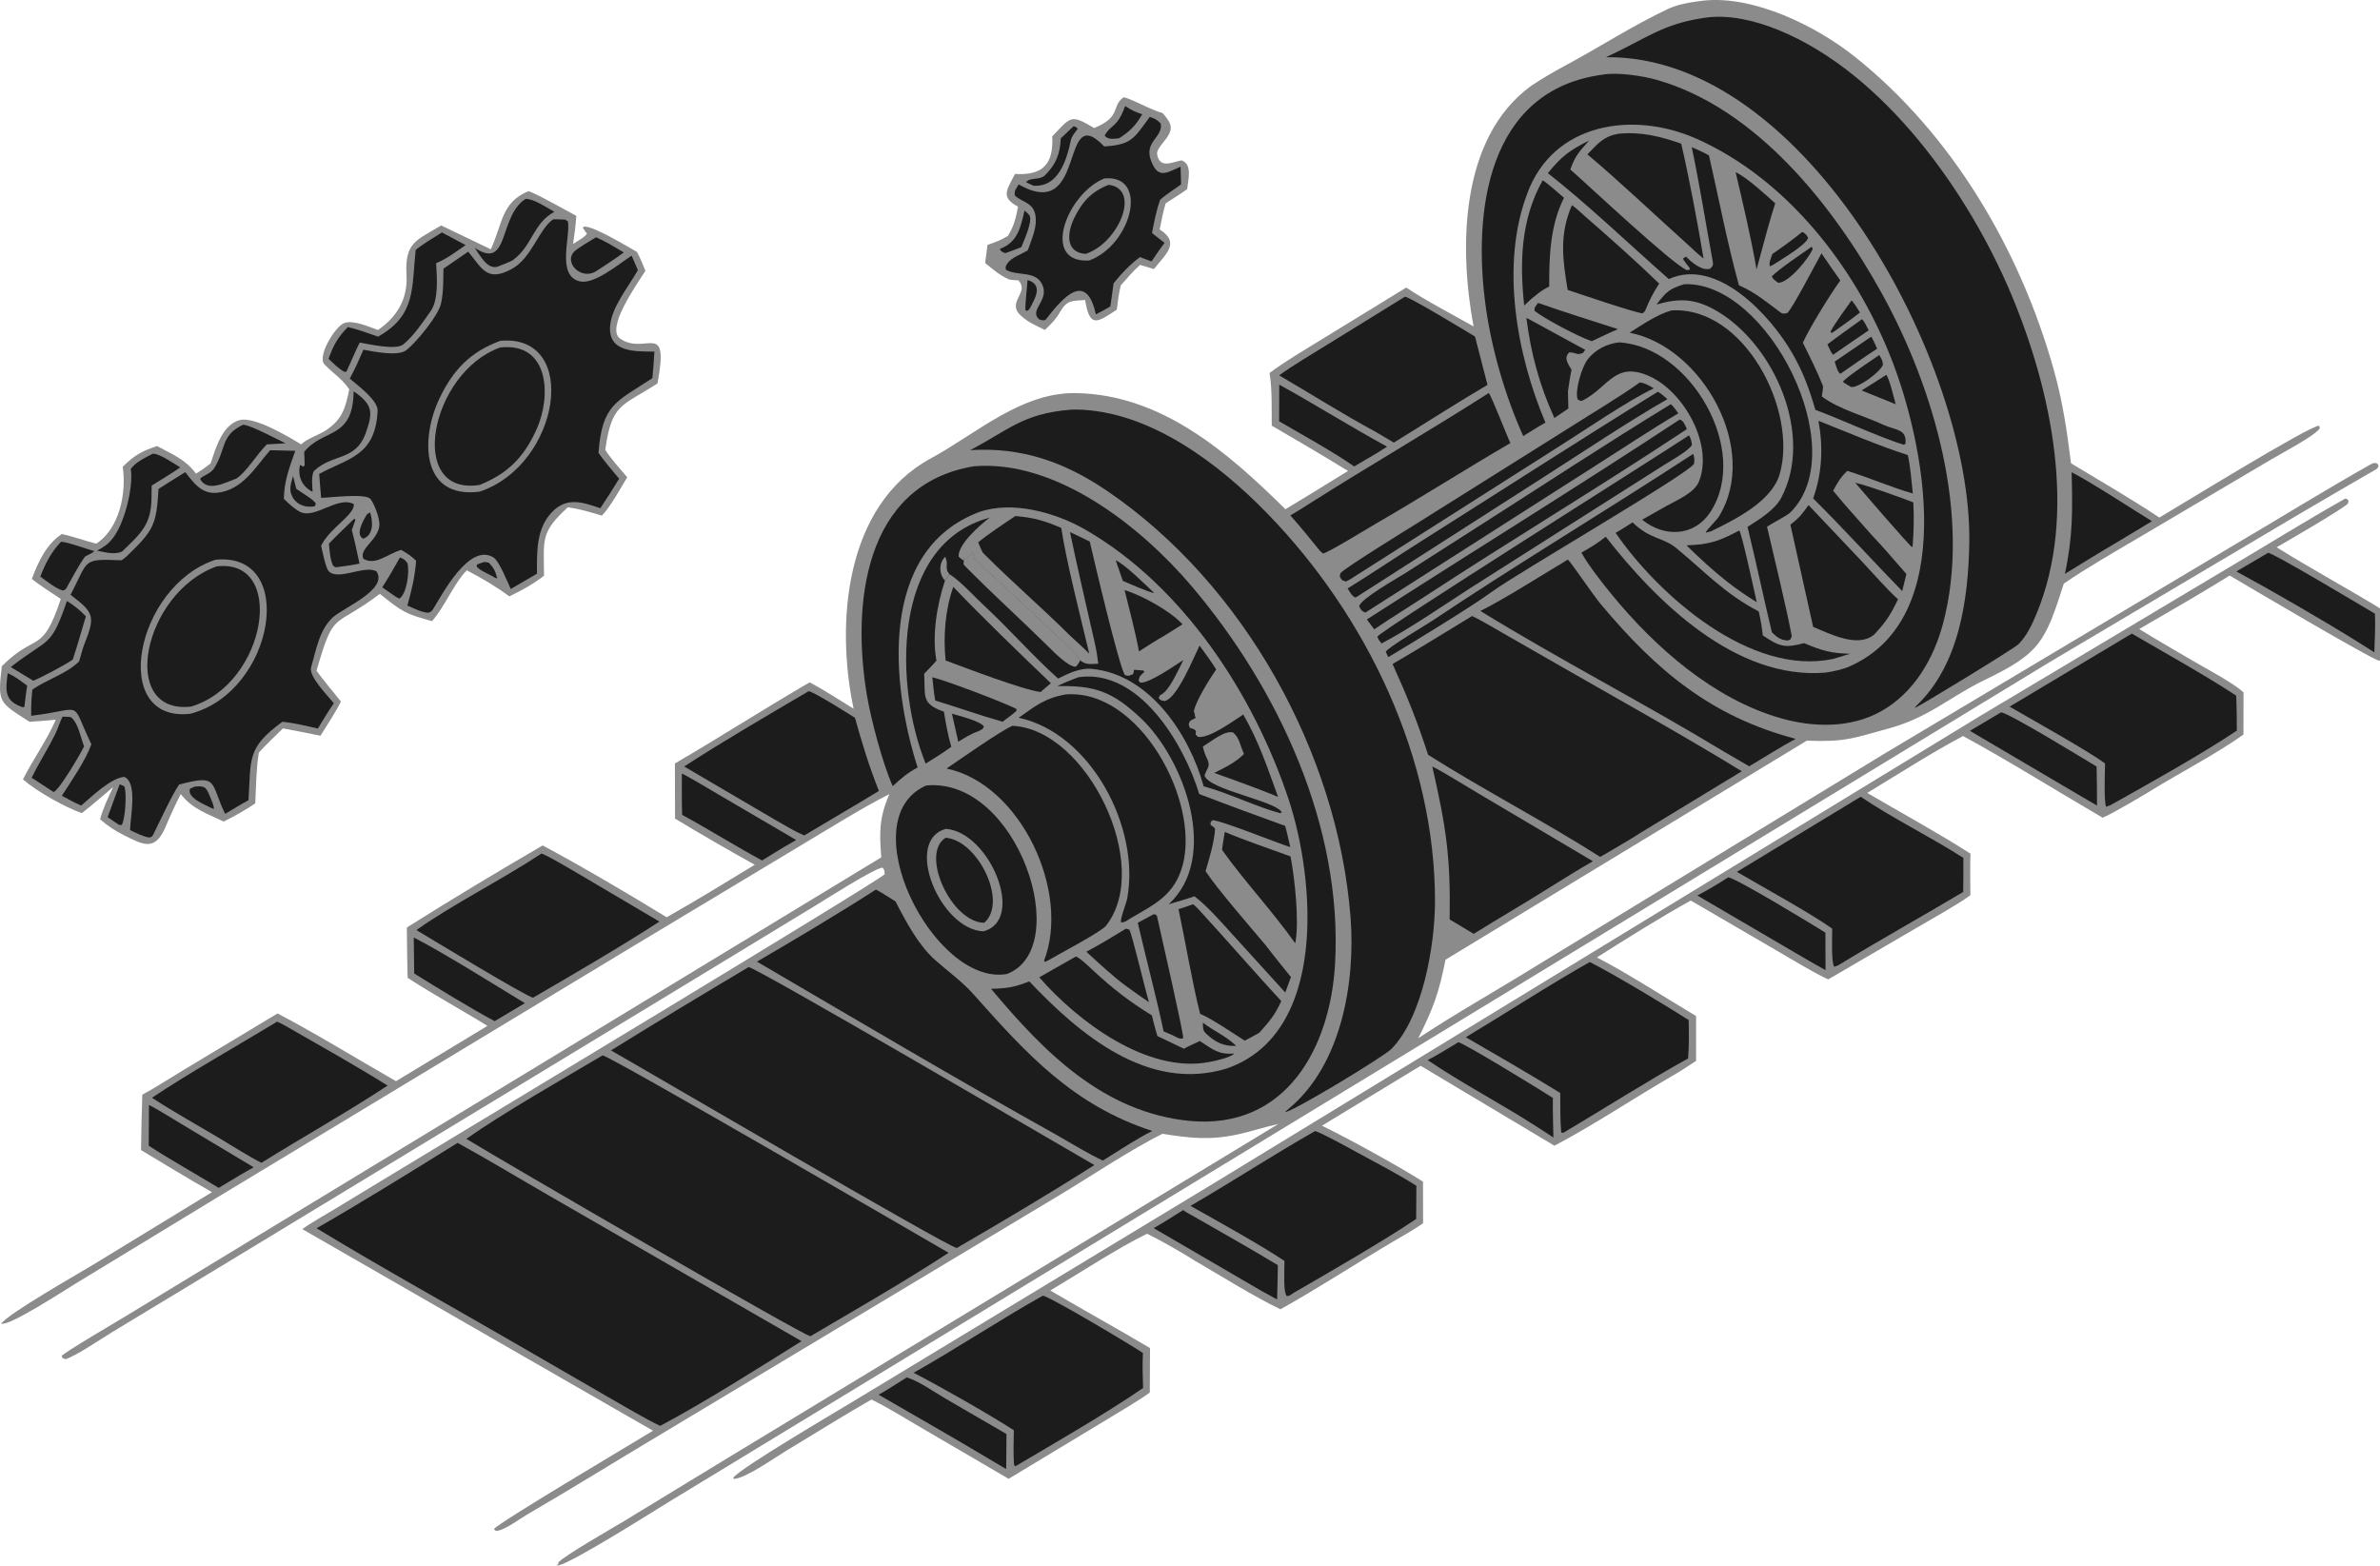 <svg width="301" height="198" viewBox="0 0 301 198" fill="none" xmlns="http://www.w3.org/2000/svg">
<path d="M215.434 0.078C221.804 -0.602 229.681 3.274 234.574 7.17C246.935 17.011 255.49 31.633 259.736 46.741C260.873 50.781 261.411 54.495 261.921 58.591C265.54 60.774 269.597 63.132 273.096 65.457C275.373 64.126 292.263 53.714 293.304 53.844L293.391 54.155C292.852 55.085 288.528 57.337 287.332 58.055L270.431 68.034C267.473 69.788 263.769 71.896 261.013 73.816C258.622 81.29 257.979 82.63 250.952 86.019C246.673 88.084 243.957 90.746 238.905 92.118C234.336 93.359 233.453 93.868 228.509 93.674L182.814 121.377C181.976 125.608 181.279 127.48 179.371 131.307C183.932 128.279 189.413 125.185 194.116 122.268L238.483 95.222L282.087 69.202C287.968 65.755 293.807 62.114 299.752 58.766C300.188 58.52 300.28 58.505 300.662 58.623L300.831 58.947C300.756 59.063 300.682 59.18 300.609 59.296C297.524 61.061 293.282 63.554 290.314 65.295L259.227 83.737L110.142 174.413L84.817 189.813C82.4 191.282 72.628 197.497 70.61 198L70.443 197.83L70.397 197.958L70.576 197.986L70.625 197.596C71.431 196.716 77.38 193.31 78.894 192.399L91.775 184.551L161.661 142.16C159.997 142.517 158.236 143.103 156.536 143.473C152.984 144.244 150.501 143.94 147.022 143.398C143.089 145.328 137.639 148.975 133.78 151.285L83.406 181.506C77.795 184.857 72.242 188.306 66.59 191.595C65.679 192.125 63.98 193.423 62.926 193.599C62.667 193.642 62.64 193.556 62.477 193.384C62.843 192.692 80.301 182.353 82.589 180.946L78.951 178.864L38.239 155.455C39.031 154.826 41.52 153.409 42.494 152.819L51.33 147.463C57.173 143.92 111.468 111.23 111.888 110.564C111.858 110.165 111.887 110.04 111.622 109.742C110.755 109.696 104.339 113.798 103.152 114.516L85.182 125.44L27.946 160.154L14.262 168.434C12.738 169.353 9.776 171.394 8.3 171.9C7.839 171.719 7.979 171.873 7.799 171.493C8.313 170.925 14.628 167.229 15.799 166.521L32.334 156.465L111.455 108.432C111.203 105.194 111.185 103.494 112.469 100.441C109.134 102.102 104.322 105.119 101.049 107.063L79.915 119.767L27.354 151.519L9.614 162.306C8.119 163.215 1.089 167.809 0.154 167.402C1.07 166.118 9.66 161.231 11.685 160.011L26.813 150.776C23.837 149.097 20.777 147.215 17.837 145.46C17.863 143.102 17.92 140.807 17.999 138.452C19.621 137.581 21.705 136.225 23.332 135.251L35.104 128.174C39.868 130.663 45.323 134.026 50.081 136.741L61.642 129.748C58.297 127.666 54.864 125.83 51.561 123.676C51.487 121.597 51.488 119.395 51.454 117.305C56.975 113.821 62.993 110.208 68.627 106.926C73.452 109.491 79.622 113.137 84.313 116.007C88.052 113.905 91.784 111.599 95.456 109.37C92.135 107.522 88.613 105.493 85.373 103.533L85.355 96.557C91.058 93.235 96.665 89.627 102.399 86.297C104.153 87.223 106.236 88.579 107.955 89.636C105.677 78.822 106.827 63.891 117.711 57.979C123.582 54.79 129.164 49.579 136.139 49.717C146.959 49.931 155.32 57.246 162.566 64.402C165.211 62.827 167.859 61.175 170.487 59.565C167.326 57.605 164.05 55.717 160.839 53.831C160.822 51.791 160.895 49.127 160.561 47.171C162.376 45.794 165.271 44.085 167.263 42.858L177.847 36.369C180.089 37.888 183.894 39.896 186.363 41.283C184.51 31.37 184.606 17.424 193.65 10.854C195.051 9.912 196.542 9.052 198.034 8.251C202.369 5.924 206.556 3.191 211.005 1.105C212.271 0.512 214.05 0.239 215.434 0.078Z" fill="#8B8B8B"/>
<path d="M215.629 2.245C218.681 1.789 222.104 2.644 224.927 3.798C238.347 9.281 249.021 24.425 254.435 37.393C259.458 49.423 262.761 65.058 257.581 77.574C257.02 78.931 256.328 80.435 255.274 81.479C254.736 82.012 243.022 89.181 242.177 89.531L242.277 89.344C247.796 84.179 248.944 75.769 249.057 68.563C249.415 46.243 228.537 6.933 203.1 7.234C207.953 5.027 210.2 3.003 215.629 2.245Z" fill="#1C1C1C"/>
<path d="M135.387 51.815C135.618 51.802 135.867 51.793 136.099 51.797C145.386 51.93 154.156 58.631 160.358 65.023C172.852 77.903 181.528 95.923 181.485 114.072C181.472 119.493 179.94 128.629 175.971 132.664C175.01 133.64 163.393 140.684 162.507 140.656L162.971 140.238C169.655 134.717 171.443 124.244 170.803 115.995C169.196 95.271 157.324 73.879 140.067 62.119C134.666 58.438 129.224 56.516 122.695 56.933C127.599 54.368 129.337 52.316 135.387 51.815Z" fill="#1C1C1C"/>
<path d="M57.874 144.542C61.657 146.618 65.532 148.965 69.285 151.127L101.373 169.623C95.892 173.042 89.167 177.32 83.494 180.337C81.568 179.422 78.889 177.823 77.004 176.745L65.619 170.16C57.257 165.31 48.26 160.336 40.035 155.345C45.808 152.034 52.211 148.061 57.874 144.542Z" fill="#1C1C1C"/>
<path d="M76.209 133.479C77.252 133.603 115.888 156.081 119.972 158.445C114.449 162.056 108.211 165.63 102.494 168.997C101.623 168.948 63.014 146.529 58.98 144.033C63.593 140.785 71.196 136.447 76.209 133.479Z" fill="#1C1C1C"/>
<path d="M94.676 122.311C95.607 122.337 133.714 144.643 138.407 147.349C132.915 150.843 126.611 154.591 121.005 157.838C119.83 157.702 81.82 135.427 77.272 132.85C83.049 129.267 88.835 125.788 94.676 122.311Z" fill="#1C1C1C"/>
<path d="M202.816 9.424C204.626 9.132 207.711 9.587 209.498 10.092C222.13 13.666 231.883 26.056 237.983 37.083C244.593 49.032 249.338 65.319 245.732 78.873C244.538 83.357 242.033 87.637 237.925 89.945C234.045 92.123 229.343 92.021 225.166 90.823C216.729 88.403 209.342 81.9 203.879 75.241C202.653 73.749 200.937 71.563 199.998 69.899C201.141 69.244 202.05 68.715 203.076 67.88C209.495 76.105 219.514 86.015 230.869 85.068C231.814 84.934 233.056 84.665 233.912 84.286C247.832 78.133 243.401 55.967 239.124 45.177C234.533 33.599 225.915 22.604 214.567 17.552C206.541 13.98 196.394 15.513 193.132 24.532C189.744 33.528 191.823 44.88 195.453 53.45C194.55 53.94 193.532 54.603 192.646 55.151C190.391 50.157 188.654 44.214 187.903 38.786C186.252 26.863 188.026 11.308 202.816 9.424Z" fill="#1C1C1C"/>
<path d="M123.178 58.97C133.616 58.105 144.36 66.654 150.719 74.151C161.71 87.109 169.82 104.579 168.847 121.881C168.253 132.439 162.703 142.886 150.481 141.77C139.521 140.691 132.03 133.052 125.338 125.058C127.47 124.994 128.17 124.88 130.174 124.122C136.517 130.802 145.166 138.168 155.128 135.145C167.967 130.721 166.342 111.206 162.944 101.014C158.533 87.782 149.591 74.065 137.223 66.962C133.477 64.811 128.009 63.296 123.841 64.755C110.93 69.617 112.756 86.823 116.056 97.068C114.737 97.758 113.973 98.445 112.902 99.424C111.617 96.536 110.156 91.007 109.636 87.913C107.735 76.582 109.16 61.294 123.178 58.97Z" fill="#1C1C1C"/>
<path d="M186.171 77.914C187.053 78.295 189.182 79.562 190.1 80.087L197.529 84.343C205.101 88.682 212.857 92.997 220.287 97.544L207.586 105.263C206.029 106.28 204.009 107.409 202.382 108.379C195.427 103.947 187.665 99.92 180.615 95.466C179.216 91.152 177.971 88.072 176.119 83.978C179.455 82.051 182.866 79.917 186.171 77.914Z" fill="#1C1C1C"/>
<path d="M110.776 112.505C111.385 112.807 112.626 113.62 113.255 114.005C114.543 116.507 116.125 119.506 118.246 121.398C119.862 122.839 121.681 124.135 123.128 125.761C129.893 133.364 135.71 139.767 145.726 143.04C143.901 143.933 141.247 145.68 139.474 146.783C137.681 145.947 135.495 144.613 133.743 143.606C121.102 136.565 108.237 128.927 95.731 121.623C100.167 119.046 106.542 115.247 110.776 112.505Z" fill="#1C1C1C"/>
<path d="M117.127 99.346C128.689 98.227 135.918 119.939 127.335 123.188C118.096 124.778 107.462 103.625 117.127 99.346Z" fill="#1C1C1C"/>
<path d="M119.624 104.828C125.182 105.241 129.783 116.394 124.363 117.79C118.879 117.555 114.23 106.306 119.624 104.828Z" fill="#8B8B8B"/>
<path d="M119.592 105.957C123.622 106.229 127.522 114.05 124.479 116.709C120.304 116.653 116.333 107.987 119.592 105.957Z" fill="#1C1C1C"/>
<path d="M117.069 96.577C113.177 87.008 112.579 68.846 125.159 65.474C123.931 66.415 121.191 68.787 121.23 70.392L121.722 70.809C122.384 70.659 122.591 70.296 123 69.799C123.021 69.878 123.236 70.737 123.215 70.719C127.089 74.17 130.823 77.789 134.605 81.344C135.191 81.894 136.174 82.862 136.599 83.511C137.373 84.121 137.834 83.971 138.899 83.95C138.799 83.085 138.657 82.194 138.464 81.345C137.399 76.659 136.305 72.001 135.321 67.295C136.149 67.688 137.006 68.081 137.823 68.491C138.261 70.422 141.581 84.547 142.282 85.396C142.858 85.514 142.661 85.488 143.284 85.272L143.416 84.708L144.621 84.801L144.746 84.952C144.181 85.528 144.152 85.386 143.999 86.075L144.217 86.339C145.382 86.417 148.542 84.191 149.661 83.476C149.038 84.674 147.839 87.523 146.708 87.923L146.537 88.286C146.894 88.657 146.741 88.542 147.307 88.666C148.904 88.283 150.929 83.222 151.705 81.649C152.401 82.613 153.195 83.66 153.811 84.666C153.079 85.71 151.129 88.805 150.987 89.995L151.106 90.294L151.222 90.799C150.587 91.149 150.507 91.043 150.332 91.597L150.478 92.05C150.979 92.198 150.95 92.107 151.256 92.434L151.207 92.897L151.514 93.199C152.947 93.407 155.904 91.234 157.236 90.37C159.191 93.737 160.316 97.142 161.635 100.781C159.158 99.757 156.101 98.653 153.564 97.754C155.014 97.017 156.145 96.509 157.331 95.362C156.84 94.302 156.742 93.257 155.944 92.635C154.847 92.371 153.34 93.684 152.131 94.411C152.202 94.823 152.404 95.438 152.588 95.805C153.19 97.005 152.674 96.98 152.34 98.094C152.981 99.931 161.274 101.258 162.108 102.728L161.923 102.849C159.017 102.098 155.411 100.315 152.424 99.506L152.23 99.455C150.451 92.969 145.446 85.286 138.088 84.597C136.558 84.453 135.149 85.168 133.82 85.818C130.716 83.051 127.527 79.436 124.443 76.575C123.243 75.462 121.415 73.433 120.097 72.633L119.511 73.43C118.503 76.469 117.844 80.384 118.431 83.55C117.988 84.082 117.367 84.701 116.879 85.214C117.067 87.982 116.413 88.989 119.374 90.004C119.649 91.606 119.854 92.893 120.313 94.45C119.272 95.222 118.168 95.889 117.069 96.577Z" fill="#1C1C1C"/>
<path d="M121.723 70.809C122.384 70.659 122.591 70.296 123.001 69.799C123.022 69.878 123.236 70.737 123.216 70.719C127.089 74.17 130.823 77.789 134.606 81.344C135.191 81.894 136.174 82.862 136.6 83.511C136.426 83.807 136.287 84.112 136.023 84.322C135.07 84.325 133.21 82.395 132.485 81.68C129.036 78.276 125.418 75.026 122.027 71.573C121.769 71.31 121.874 71.185 121.92 70.843L121.723 70.809Z" fill="#8B8B8B"/>
<path d="M121.723 70.809C122.384 70.659 122.591 70.296 123.001 69.799C123.022 69.878 123.236 70.737 123.216 70.719C127.089 74.17 130.823 77.789 134.606 81.344C135.191 81.894 136.174 82.862 136.6 83.511C136.426 83.807 136.287 84.112 136.023 84.322C136.064 83.949 136.204 83.522 135.896 83.231C131.614 79.186 127.443 74.983 123.008 71.109C122.62 70.77 122.401 70.849 121.92 70.843L121.723 70.809Z" fill="#8B8B8B"/>
<path d="M119.511 73.43C118.717 72.589 118.747 71.128 119.539 70.426C120.034 71.407 119.378 71.845 120.096 72.633L119.511 73.43Z" fill="#8B8B8B"/>
<path d="M128.035 91.797C137.47 92.216 145.85 109.507 139.873 117.089C139.268 117.857 133.669 120.802 132.458 121.522L132.164 121.649L132.035 121.514C135.441 112.787 129.054 99.138 119.711 97.199C121.508 95.982 126.295 92.6 128.035 91.797Z" fill="#1C1C1C"/>
<path d="M68.493 107.943C69.78 108.489 72.257 109.994 73.545 110.74L83.4 116.557C78.37 119.81 72.617 123.156 67.427 126.176C66.763 126.181 54.288 118.597 52.66 117.629C57.316 114.34 63.535 111.222 68.493 107.943Z" fill="#1C1C1C"/>
<path d="M177.681 37.527C178.226 37.515 185.53 41.949 186.546 42.567L188.126 48.676C184.264 50.939 180.141 53.606 176.279 55.975L173.898 54.572C170.094 52.535 165.593 49.697 161.775 47.474C163.481 46.227 166.064 44.7 167.884 43.575L177.681 37.527Z" fill="#1C1C1C"/>
<path d="M35.052 129.213C35.518 129.404 36.105 129.745 36.553 130.001C40.727 132.39 44.94 134.752 49.019 137.299C44.005 140.608 38.245 143.836 33.065 147.064C31.668 146.382 29.036 144.72 27.6 143.864C24.888 142.249 21.836 140.553 19.217 138.838C23.823 135.755 30.185 132.163 35.052 129.213Z" fill="#1C1C1C"/>
<path d="M198.296 70.77C198.867 71.364 201.444 75.205 202.434 76.389C209.47 84.805 216.39 90.621 227.096 93.447C225.286 94.403 223.039 95.844 221.222 96.916L217.963 95.021C207.938 88.947 197.145 83.376 187.225 77.271C190.173 75.815 195.266 72.576 198.296 70.77Z" fill="#1C1C1C"/>
<path d="M102.272 87.418C103.011 87.541 107.331 90.281 108.128 90.782C109.081 94.199 109.847 96.695 111.15 100.032C108.054 101.929 104.829 103.787 101.705 105.666C100.398 105.083 99.212 104.368 97.972 103.654L86.529 96.942C91.419 93.76 97.213 90.395 102.272 87.418Z" fill="#1C1C1C"/>
<path d="M134.736 87.834C144.084 87.029 151.821 101.331 149.552 109.498C148.509 113.257 145.988 114.381 142.91 116.182C142.495 116.449 142.259 116.675 141.78 116.65C141.646 116.183 142.434 114.319 142.567 113.593C144.201 104.668 137.999 92.764 128.838 90.775C130.982 89.269 132.124 88.307 134.736 87.834Z" fill="#1C1C1C"/>
<path d="M181.141 96.938C182.509 97.607 185.639 99.574 187.131 100.445L201.454 108.924C199.672 109.925 197.662 111.217 195.899 112.298C192.799 114.254 189.516 116.153 186.378 118.107L183.337 116.281C183.472 108.327 182.884 104.586 181.141 96.938Z" fill="#1C1C1C"/>
<path d="M211.415 39.26C220.646 38.725 227.421 52.001 225.07 59.982C224.047 63.448 219.42 65.709 216.393 67.195C216.175 67.268 215.952 67.313 215.728 67.367C215.721 67.118 217.082 65.82 217.367 65.36C222.63 56.914 215.312 43.872 206.092 42.074C207.687 41.086 209.646 39.72 211.415 39.26Z" fill="#1C1C1C"/>
<path d="M188.278 49.713C188.544 49.858 190.615 55.228 191.02 56.038C185.392 59.307 179.848 62.852 174.214 66.106C172.882 66.875 168.511 69.583 167.343 70.019L166.94 69.673C165.69 68.123 164.507 66.679 163.188 65.18C163.98 64.746 164.819 64.195 165.586 63.708C173.081 58.954 180.805 54.489 188.278 49.713Z" fill="#1C1C1C"/>
<path d="M200.983 17.764C199.72 19.216 199.254 19.608 198.598 21.436C200.902 23.456 211.527 33.438 213.338 34.165L213.685 34.116L213.718 33.931C213.458 33.593 213.013 33.048 212.826 32.692L213.217 32.44C213.911 33.156 215.246 34.323 216.309 33.972C216.65 33.566 216.701 33.564 216.592 32.962C215.724 28.242 214.948 23.294 213.954 18.611C214.659 18.927 215.486 19.27 216.138 19.668C217.397 25.202 218.422 30.592 219.922 36.08C222.081 37.038 223.332 38.143 225.198 39.526C225.487 39.74 225.714 39.657 226.032 39.594C226.641 39.119 229.611 33.377 230.365 32.043C231.152 33.183 231.942 34.354 232.747 35.477C231.593 37.026 228.77 41.607 228.009 43.346C228.806 44.954 229.869 47.063 230.543 48.798C230.625 49.008 230.374 50.118 230.427 50.158C232.605 51.782 235.79 52.601 238.217 53.737C239.665 54.414 241.195 54.215 240.986 56.124L240.791 56.258C237.759 55.327 232.865 53.05 229.593 51.835C228.815 49.182 228.054 47.07 226.661 44.657C223.917 39.893 217.128 32.511 211.058 35.297C206.311 31.128 200.668 25.732 195.758 21.898C197.534 19.732 198.468 19.041 200.983 17.764Z" fill="#1C1C1C"/>
<path d="M136.368 85.656C144.079 84.499 149.755 94.14 151.669 100.423C155.294 101.82 158.878 103.134 162.534 104.453C162.774 105.297 162.978 106.271 163.179 107.135C161.431 106.59 154.226 103.667 153.333 103.737C153.034 104.09 153.099 103.893 153.113 104.341C153.434 104.541 153.427 104.533 153.676 104.816C153.548 106.599 152.97 108.466 152.469 110.177C153.879 112.357 158.322 117.467 160.092 119.572C161.118 120.927 162.2 122.249 163.268 123.572L162.549 125.528L156.163 118.504C154.652 116.848 152.806 114.686 151.065 113.358C150.036 113.718 148.861 114.044 147.807 114.361C154.272 108.421 149.802 95.981 144.21 90.763C140.629 87.42 138.41 86.682 133.725 86.777C134.66 86.308 135.4 86.025 136.368 85.656Z" fill="#1C1C1C"/>
<path d="M228.723 63.877L235.549 71.086C236.986 72.623 238.51 74.387 240.04 75.8C239.095 77.772 238.51 78.673 237.026 80.257C234.966 81.995 231.425 80.158 229.31 79.285L226.432 66.352C227.528 65.528 227.94 64.995 228.723 63.877Z" fill="#1C1C1C"/>
<path d="M213.026 35.942C223.54 35.554 234.408 56.848 226.441 64.798C226.02 65.217 224.174 66.141 223.476 66.61C224.281 70.103 225.927 76.814 226.61 80.474C226.547 80.611 226.485 80.748 226.421 80.884L226.069 81.014C225.157 80.939 224.695 80.57 224.09 79.961C223.029 75.533 222.101 71.107 221.009 66.635C222.466 65.706 224.443 64.52 225.271 62.961C229.459 55.046 224.385 43.502 217.003 39.259C214.354 37.737 212.312 37.697 209.5 38.515C210.714 36.921 211.13 36.51 213.026 35.942Z" fill="#1C1C1C"/>
<path d="M204.743 43.303C213.74 43.784 221.457 56.992 216.276 64.811C214.258 67.854 210.475 68.002 207.683 65.728L210.806 63.965C212.103 63.253 214.294 62.317 214.859 60.921C216.752 56.227 212.928 49.514 208.602 47.579C204.267 45.64 203.47 48.92 200.239 50.614C199.905 50.788 199.8 50.661 199.532 50.514C199.129 49.445 200.074 46.402 200.76 45.499C201.717 44.238 203.181 43.488 204.743 43.303Z" fill="#1C1C1C"/>
<path d="M206.473 66.065C208.735 68.272 210.272 67.893 212.038 69.352C215.713 72.389 218.082 75.043 222.43 77.338C222.684 78.475 222.811 79.207 222.942 80.364C225.022 81.77 225.72 81.999 228.165 81.341C230.462 82.313 231.55 82.618 233.975 82.687L231.841 83.334C221.443 85.561 209.765 75.322 204.326 67.39C205.007 67.012 205.801 66.486 206.473 66.065Z" fill="#1C1C1C"/>
<path d="M150.889 114.357C151.318 114.695 151.682 115.119 152.05 115.521C155.414 119.188 158.666 122.961 162.046 126.613C161.205 128.44 160.556 129.154 159.256 130.627L157.426 131.619C156.053 130.744 153.097 128.745 151.78 128.225C150.821 124.478 149.901 118.994 149.049 114.984C149.652 114.814 150.294 114.568 150.889 114.357Z" fill="#1C1C1C"/>
<path d="M128.412 65.268C130.765 65.457 132.104 65.869 134.22 66.767C134.834 70.914 136.736 78.369 137.763 82.678C137.02 81.918 136.089 81.095 135.301 80.363C131.754 76.831 127.902 73.529 124.374 69.975C124.174 69.773 123.831 68.888 123.717 68.589C124.977 67.546 127.031 66.186 128.412 65.268Z" fill="#1C1C1C"/>
<path d="M204.656 16.916C207.565 16.637 209.941 17.24 212.621 18.17C213.607 22.353 214.743 28.429 215.448 32.698C214.781 32.193 213.952 31.387 213.318 30.806C209.245 27.152 204.903 23.008 200.76 19.525C202.128 18.122 202.761 17.275 204.656 16.916Z" fill="#1C1C1C"/>
<path d="M136.059 120.979C136.475 121.034 137.94 122.449 138.341 122.822C140.69 125.01 142.928 126.744 145.675 128.416C145.877 129.305 146.124 130.156 146.373 131.032L149.736 132.639C150.252 132.34 151.178 131.93 151.744 131.66C153.403 132.739 154.109 133.405 156.086 133.244C155.696 133.737 153.601 134.202 152.963 134.308C145.143 135.85 136.253 129.154 131.438 123.602L136.059 120.979Z" fill="#1C1C1C"/>
<path d="M229.98 53.22C233.515 54.616 237.741 56.434 241.282 57.554C241.607 58.951 241.76 60.942 241.916 62.416C239.173 61.63 236.415 60.412 233.628 59.553C232.747 60.4 232.409 61.004 231.842 62.073C233.341 63.911 235.125 65.863 236.702 67.655C238.155 69.167 239.705 71.011 241.104 72.6L240.572 74.759C236.818 70.897 233.114 66.803 229.311 63.04C230.449 59.822 230.598 56.55 229.98 53.22Z" fill="#1C1C1C"/>
<path d="M198.806 25.949C199.378 26.357 199.885 26.857 200.414 27.318C203.612 30.105 206.789 32.917 209.836 35.866C209.011 37.175 208.622 37.915 208.048 39.334C208.017 39.388 207.794 39.579 207.739 39.629C206.784 39.564 199.656 37.131 198.264 36.667C197.622 32.814 197.194 29.621 198.806 25.949Z" fill="#1C1C1C"/>
<path d="M120.563 74.224C124.161 78.004 129.11 82.783 132.903 86.408L131.599 87.52C129.296 87.222 122.127 84.476 119.593 83.533C119.283 80.462 119.533 77.143 120.563 74.224Z" fill="#1C1C1C"/>
<path d="M212.441 53.056C212.957 53.214 213.118 53.808 213.336 54.274C202.458 61.49 191.173 68.256 180.246 75.413C178.097 76.82 175.922 78.142 173.799 79.6L172.871 78.344C185.951 69.922 199.473 61.592 212.441 53.056Z" fill="#1C1C1C"/>
<path d="M211.306 51.12C211.619 51.353 212.009 51.941 212.258 52.278C208.828 54.301 204.933 56.9 201.512 59.066L172.69 77.468C172.253 77.342 172.031 77.06 171.895 76.653C172.158 75.691 176.725 73.123 177.751 72.474L186.829 66.668C194.895 61.535 203.171 56.082 211.306 51.12Z" fill="#1C1C1C"/>
<path d="M209.668 49.545C209.99 49.688 210.582 50.227 210.88 50.479C206.089 53.222 200.215 57.145 195.498 60.167L171.549 75.511L171.371 75.56C170.979 75.39 170.684 74.807 170.434 74.42C173.481 72.548 176.652 70.395 179.716 68.462C189.71 62.153 199.608 55.755 209.668 49.545Z" fill="#1C1C1C"/>
<path d="M213.618 55.054C213.872 55.588 213.907 55.672 213.98 56.256C213.642 56.977 211.36 58.231 210.526 58.761L201.694 64.37L185.858 74.436C182.4 76.663 178.347 79.478 174.732 81.38C174.417 81.003 174.38 80.973 174.197 80.525C174.49 79.801 209.948 57.507 213.618 55.054Z" fill="#1C1C1C"/>
<path d="M261.998 59.724C264.37 60.927 269.704 64.411 272.159 65.92L267.744 68.578C265.546 69.863 263.326 71.251 261.146 72.581C262.167 67.888 262.123 64.446 261.998 59.724Z" fill="#1C1C1C"/>
<path d="M86.233 97.835C86.837 98.075 90.065 100.013 90.749 100.415L100.694 106.241L99.145 107.129L96.376 108.827C92.951 106.97 89.674 104.912 86.272 103.059C86.209 101.402 86.242 99.511 86.233 97.835Z" fill="#1C1C1C"/>
<path d="M207.397 48.367C208.084 48.453 208.542 48.776 209.156 49.115C205.76 50.731 200.532 54.356 197.199 56.445L170.707 73.297L170.203 73.553L169.723 73.355C169.379 72.846 169.428 73.077 169.522 72.496C170.135 71.784 177.945 66.978 179.191 66.2L198.559 54.044C201.456 52.199 204.618 50.327 207.397 48.367Z" fill="#1C1C1C"/>
<path d="M154.899 105.217C157.376 106.268 160.651 107.377 163.217 108.315C163.742 111.077 164.351 116.594 163.809 119.301C160.987 115.31 157.435 111.526 154.553 107.493C154.622 106.799 154.786 105.921 154.899 105.217Z" fill="#1C1C1C"/>
<path d="M18.84 139.754C19.683 140.143 22.079 141.644 22.978 142.177L32.08 147.63L30.582 148.481L27.663 150.237C24.761 148.475 21.635 146.733 18.811 144.905L18.84 139.754Z" fill="#1C1C1C"/>
<path d="M52.33 118.57C56.256 120.584 62.391 124.466 66.385 126.875L65.12 127.625L62.562 129.149C59.581 127.566 55.278 124.918 52.383 123.121L52.33 118.57Z" fill="#1C1C1C"/>
<path d="M161.788 48.651C166.36 51.171 170.804 53.973 175.426 56.491L174.016 57.377L171.264 58.992C168.646 57.16 164.608 54.937 161.771 53.281L161.788 48.651Z" fill="#1C1C1C"/>
<path d="M214.135 57.403C214.309 57.813 214.309 58.228 214.249 58.656C213.464 59.989 192.009 72.406 188.707 74.825C186.055 76.767 178.612 81.294 175.579 83.112L175.256 82.441C175.475 81.905 180.282 79.081 181.065 78.556C191.938 71.279 203.194 64.56 214.135 57.403Z" fill="#1C1C1C"/>
<path d="M195.103 22.803C195.721 23.18 197.182 24.487 197.801 25.014C196.054 28.462 195.906 32.476 195.933 36.231C195.071 36.694 194.847 36.83 194.101 37.456C193.762 37.68 193.095 38.339 192.768 38.643C192.173 33.169 192.345 27.717 195.103 22.803Z" fill="#1C1C1C"/>
<path d="M193.045 40.2C193.38 40.346 200.594 44.336 200.486 44.235L200.2 44.638C199.337 44.957 199.593 44.648 198.482 44.556C197.707 45.235 198.317 46.028 198.756 46.768C198.563 47.617 198.432 48.632 198.298 49.505L198.354 51.666L196.583 52.869C194.716 48.778 193.594 44.655 193.045 40.2Z" fill="#1C1C1C"/>
<path d="M145.861 115.65C146.216 115.661 146.069 115.597 146.319 115.84C146.734 117.751 149.715 130.722 149.643 131.32C149.069 131.427 148.954 131.237 148.328 130.946L147.165 130.443C146.235 126.036 144.929 121.19 143.896 116.706L145.861 115.65Z" fill="#1C1C1C"/>
<path d="M219.97 67.098C220.293 67.463 221.952 75.171 222.177 76.164C220.715 75.25 219.783 74.616 218.424 73.56C216.645 72.167 214.903 70.557 213.295 68.972C216.3 68.869 217.39 68.431 219.97 67.098Z" fill="#1C1C1C"/>
<path d="M205.519 48.192C205.792 48.194 205.832 48.228 206.095 48.316C205.726 49 172.625 69.504 168.769 71.924C168.286 71.543 168.355 71.712 168.217 71.214C168.301 71.088 202.256 50.188 205.519 48.192Z" fill="#8B8B8B"/>
<path d="M142.38 117.463C142.589 117.473 142.632 117.513 142.837 117.585C143.201 118.266 144.811 125.104 145.314 126.751C144.327 126.096 143.368 125.394 142.407 124.702C140.744 123.481 138.928 121.778 137.387 120.371C139.14 119.445 140.693 118.494 142.38 117.463Z" fill="#1C1C1C"/>
<path d="M142.227 74.629C144.352 75.265 148.011 77.261 149.551 78.96L147.361 80.335C146.212 80.98 145.152 81.673 144.045 82.384C143.6 79.937 142.825 77.07 142.227 74.629Z" fill="#1C1C1C"/>
<path d="M219.506 21.78C220.912 22.419 223.365 24.681 224.513 25.716C223.832 27.821 223.287 29.88 222.713 32.013L222.153 34.075C221.441 29.975 220.456 25.83 219.506 21.78Z" fill="#1C1C1C"/>
<path d="M117.914 85.658C119.536 86.023 126.909 88.824 128.549 89.662L128.548 89.909L128.004 90.367L126.797 91.283C124.067 90.513 121.071 89.443 118.282 88.602C118.107 87.744 118.012 86.553 117.914 85.658Z" fill="#1C1C1C"/>
<path d="M234.639 61.056C236.231 61.425 240.409 62.914 241.977 63.54C242.079 65.447 242.039 67.258 241.883 69.158L241.786 69.162C241.45 68.986 235.288 61.849 234.639 61.056Z" fill="#1C1C1C"/>
<path d="M194.521 38.307C197.821 39.477 201.286 40.55 204.626 41.628L203.456 42.141L201.316 43.153L201.117 43.082C199.625 42.565 195.34 40.331 194.088 39.321C194.017 38.853 194.19 38.797 194.521 38.307Z" fill="#1C1C1C"/>
<path d="M214.017 59.933C214.115 60.422 213.759 60.91 213.378 61.182C210.382 63.32 207.021 64.763 203.849 66.567C199.158 69.237 194.556 72.073 189.846 74.716L189.838 74.684C190.024 74.369 212.059 61.066 214.017 59.933Z" fill="#8B8B8B"/>
<path d="M153.742 109.094C154.176 109.417 155.378 110.881 155.948 111.606C158.466 114.809 161.59 118.035 163.693 121.507C163.671 121.738 163.653 121.93 163.639 122.084C161.929 120.304 159.671 117.218 158.01 115.268C157.095 114.193 154.188 110.662 153.574 109.649L153.742 109.094Z" fill="#8B8B8B"/>
<path d="M236.651 42.579C236.829 42.802 237.256 43.785 237.403 44.102C235.828 45.12 234.286 46.209 232.747 47.279C232.354 46.962 232.207 46.258 232.033 45.736L236.651 42.579Z" fill="#1C1C1C"/>
<path d="M217.607 20.46C217.781 20.573 217.988 20.737 218.048 20.947C219.302 25.398 219.854 30.188 221.229 34.599C222.405 35.346 225.13 37.114 225.78 38.267C225.192 38.19 222.13 35.783 221.006 35.102C219.892 32.251 218.259 23.793 217.607 20.46Z" fill="#8B8B8B"/>
<path d="M237.67 44.901C237.95 45.391 238.121 45.587 238.133 46.152C237.719 47.134 234.983 49.096 234.118 48.944C233.768 48.773 233.45 48.557 233.121 48.349L233.134 48.181C234.242 47.185 236.378 45.795 237.67 44.901Z" fill="#1C1C1C"/>
<path d="M235.484 40.374C235.782 40.625 236.136 41.396 236.336 41.777C234.826 42.788 233.331 43.833 231.838 44.868C231.589 44.65 231.28 43.897 231.113 43.552C232.526 42.48 234.041 41.417 235.484 40.374Z" fill="#1C1C1C"/>
<path d="M212.826 32.692C210.299 29.942 206.302 26.968 203.583 24.324C202.709 23.475 200.815 21.971 200.195 20.98C201.369 21.357 211.802 30.995 213.217 32.44L212.826 32.692Z" fill="#8B8B8B"/>
<path d="M229.128 31.21L229.264 31.47C228.699 32.789 226.163 35.816 224.886 35.762C224.461 35.456 224.321 35.402 224.074 34.961C224.948 34.051 227.987 31.993 229.128 31.21Z" fill="#1C1C1C"/>
<path d="M147.445 115.218C148.474 115.581 150.127 127.447 150.783 129.148C150.901 129.455 151.064 130.556 151.092 130.903C151.042 130.871 150.989 130.842 150.941 130.806C150.293 130.316 147.706 117.18 147.445 115.218Z" fill="#8B8B8B"/>
<path d="M238.553 47.418C238.927 47.773 239.561 50.446 239.748 51.13L237.586 50.249L235.441 49.385L238.553 47.418Z" fill="#1C1C1C"/>
<path d="M120.391 90.261C121.343 90.549 123.914 91.166 124.438 91.881C124.263 92.306 124.22 92.211 123.7 92.499C122.759 92.818 122.04 93.298 121.195 93.809L120.391 90.261Z" fill="#1C1C1C"/>
<path d="M227.913 29.345C228.298 29.463 228.512 29.756 228.674 30.087C228.427 30.973 225.266 32.827 224.365 33.42C224.219 33.52 224.007 33.607 223.843 33.685C223.674 33.243 223.976 32.683 224.152 32.124C225.533 31.172 226.612 30.396 227.913 29.345Z" fill="#1C1C1C"/>
<path d="M143.284 85.271C142.444 80.954 139.835 73.691 139.418 69.679C140.082 70.338 142.967 82.772 143.416 84.708L143.284 85.271Z" fill="#8B8B8B"/>
<path d="M224.961 66.831L225.297 67.075C225.724 68.071 228.166 79.233 228.14 80.245L227.999 80.171C227.532 79.48 225.192 68.329 224.961 66.831Z" fill="#8B8B8B"/>
<path d="M141.102 70.86C142.278 71.388 144.905 73.986 145.979 75.006C145.227 74.89 142.847 73.823 142.004 73.466L141.102 70.86Z" fill="#1C1C1C"/>
<path d="M234.155 38.005C234.451 38.226 234.996 39.16 235.225 39.522C234.202 40.347 233.038 41.151 231.966 41.922L231.595 42.133L231.521 41.93C231.989 40.972 233.477 38.967 234.155 38.005Z" fill="#1C1C1C"/>
<path d="M233.289 61.563C234.13 62.005 240.994 69.978 241.55 71.018C241.472 70.973 241.105 70.756 241.019 70.662C238.407 67.822 235.854 64.897 233.311 61.992C233.305 61.849 233.296 61.706 233.289 61.563Z" fill="#8B8B8B"/>
<path d="M195.738 37.432C196.894 37.298 205.21 40.017 206.449 40.713C205.575 40.863 196.875 38.018 195.738 37.432Z" fill="#8B8B8B"/>
<path d="M118.674 84.459C119.011 84.478 129.597 88.295 130.14 88.631C128.872 88.653 120.539 85.481 118.738 84.823L118.674 84.459Z" fill="#8B8B8B"/>
<path d="M151.105 90.294C152.723 90.044 153.627 87.143 154.335 85.72H154.564C155.301 87.049 153.614 87.863 153.586 88.96C153.82 89.157 153.753 89.15 154.023 89.242C153.143 89.762 152.145 90.391 151.221 90.799L151.105 90.294Z" fill="#8B8B8B"/>
<path d="M152.127 129.335C153.425 130.353 154.996 130.984 156.338 132.27C154.802 132.365 153.689 131.817 152.574 130.764C152.051 130.27 152.167 130.003 152.127 129.335Z" fill="#1C1C1C"/>
<path d="M231.703 49.398C232.553 49.447 239.913 52.4 240.496 53.078C239.377 53.067 232.491 50.156 231.703 49.398Z" fill="#8B8B8B"/>
<path d="M183.311 117.396C183.951 117.747 185.161 118.174 185.04 118.936L184.475 119.304L182.893 120.232L183.311 117.396Z" fill="#8B8B8B"/>
<path d="M144.621 84.801C145.399 84.328 149.938 81.498 150.469 81.557C150.354 81.824 150.116 82.267 149.867 82.388C148.439 83.081 146.127 84.394 144.745 84.952L144.621 84.801Z" fill="#8B8B8B"/>
<path d="M150.479 92.05C150.524 92.047 150.569 92.043 150.614 92.039C152.54 91.673 154.611 90.011 156.318 89.027C156.395 89.085 156.472 89.142 156.549 89.2C156.309 89.926 152.171 92.099 151.257 92.434C150.951 92.107 150.98 92.198 150.479 92.05Z" fill="#8B8B8B"/>
<path d="M226.976 28.391L227.271 28.474L227.3 28.755C226.784 29.383 225.465 30.24 224.756 30.743L224.616 30.791C224.122 29.433 226.026 28.749 226.976 28.391Z" fill="#8B8B8B"/>
<path d="M150.219 79.95L150.38 80.115C150.17 80.538 145.137 83.413 144.365 83.854L144.234 83.727C144.481 83.243 149.376 80.439 150.219 79.95Z" fill="#8B8B8B"/>
<path d="M229.496 42.669C230.313 44.573 231.271 46.631 231.823 48.613C230.964 47.401 230.014 44.665 229.367 43.233C229.367 43.233 229.483 42.725 229.496 42.669Z" fill="#8B8B8B"/>
<path d="M229.871 80.8L230.1 80.693C230.897 80.891 232.425 81.504 233.248 81.807C232.418 81.827 230.423 81.421 229.871 80.8Z" fill="#8B8B8B"/>
<path d="M154.617 93.256C155.368 93.545 155.553 94.523 155.777 95.236C155.455 95.272 155.582 95.273 155.256 95.157C154.819 94.478 154.778 94.046 154.617 93.256Z" fill="#8B8B8B"/>
<path d="M66.82 24.187C67.498 24.284 71.935 26.801 72.888 27.3C72.802 28.576 72.663 29.59 72.479 30.847C72.917 30.569 74.047 29.94 74.229 29.544C73.998 29.248 73.895 29.108 73.699 28.79L73.912 28.651C75.26 28.685 79.23 31.113 80.568 31.867C80.998 32.684 81.279 33.401 81.624 34.26C80.416 36.134 76.599 41.555 78.43 42.827C81.609 45.034 84.686 40.291 83.153 48.496C78.559 51.444 77.373 51.024 76.549 56.889C77.206 57.957 78.472 59.359 79.321 60.357C78.558 61.652 77.138 64.193 76.12 65.212C74.584 64.764 73.404 64.372 71.812 64.165C68.276 67.373 68.795 68.311 68.801 72.812C67.488 73.847 65.922 74.699 64.42 75.428C62.663 74.127 60.971 73.143 59.04 72.134C57.475 73.657 56.204 76.823 54.636 78.554C51.166 77.612 50.902 77.376 48.036 75.108C42.062 79.635 42.303 76.985 40.032 84.824C40.87 86.017 42.173 87.519 43.117 88.737C42.45 90.066 41.329 91.77 40.533 93.048C38.949 92.724 37.379 92.423 35.788 92.126C34.732 93.143 33.726 94.098 32.736 95.183C32.413 97.112 32.376 99.597 32.285 101.593C31.279 102.328 29.405 103.357 28.291 103.906C26.09 102.851 24.336 102.322 22.858 100.433C22.165 101.779 21.505 103.235 20.915 104.626C19.583 107.764 18.011 106.779 15.74 105.67C14.573 105.081 13.633 104.484 12.661 103.613C13.032 102.216 13.695 100.852 14.309 99.547C12.986 100.677 11.705 101.768 10.342 102.848C8.127 102.036 4.664 100.105 2.904 98.575C4.148 96.086 5.997 93.513 7.055 91.016C5.917 91.138 4.876 91.217 3.736 91.29C-0.149 88.784 -0.319 88.951 0.23 84.259C4.596 79.873 5.309 82.933 7.686 75.756C6.445 74.887 5.215 74.192 4.029 73.21C4.848 71.028 5.872 68.823 7.821 67.537C9.047 67.796 10.827 68.415 12.171 68.758C15.129 66.859 16.018 62.281 15.518 59.029C17.061 57.55 17.85 57.09 19.862 56.413C21.835 57.475 23.452 58.104 24.787 59.897C25.498 59.47 25.972 59.117 26.635 58.617C27.285 56.684 28.098 53.718 30.318 53.131C32.171 52.641 36.485 55.225 38.084 56.203C38.982 55.368 40.307 55.051 41.317 54.36C43.377 52.95 43.7 51.465 44.175 49.243C43.09 47.704 42.138 47.27 41.035 46.084C40.078 45.055 42.39 41.293 43.523 40.859C44.664 40.423 46.727 41.356 47.796 41.733C50.219 40.103 51.58 37.759 51.412 34.839C51.17 30.625 52.62 30.433 55.799 28.513L62.067 31.527C63.539 28.435 63.366 25.58 66.82 24.187Z" fill="#8B8B8B"/>
<path d="M34.168 56.94L37.343 57.017C36.604 59.145 35.936 60.812 35.902 63.092C36.48 63.656 37.219 64.354 37.93 64.727C39.807 65.712 42.718 62.673 44.75 63.757C44.871 65.087 41.817 66.713 40.702 68.857L40.615 69.028C40.771 69.716 41.182 71.781 41.536 72.197C42.689 73.554 46.203 71.37 47.626 72.28C49.1 74.573 43.436 76.849 42.094 78.081C40.371 79.662 39.987 82.222 39.343 84.4C39.009 85.53 41.453 87.988 42.218 88.944C41.517 89.951 40.844 91.092 40.197 92.143C38.701 91.804 37.245 91.439 35.718 91.284C31.131 94.62 31.785 95.999 31.42 101.214C30.498 101.699 29.39 102.393 28.475 102.932C26.535 98.977 27.733 97.873 22.651 99.226C21.785 100.476 20.137 104.016 19.372 105.575C19.158 105.89 19.296 105.762 18.909 105.928C18.129 105.829 17.189 105.328 16.452 104.984C16.466 103.347 17.446 98.992 15.718 98.258C14.044 98.376 11.609 100.737 10.271 101.884C9.494 101.562 8.582 101.046 7.824 100.645C9.029 98.766 10.844 96.153 11.556 94.132C8.774 88.336 10.865 89.707 3.947 90.525C3.924 89.217 3.967 88.511 4.09 87.222C5.906 85.937 8.385 85.241 10.001 83.658C10.209 83.021 10.403 82.136 10.644 81.535C12.093 77.911 11.891 77.489 8.924 75.229C11.266 70.75 10.304 70.674 15.366 70.863C15.589 70.709 15.825 70.541 16.019 70.356C19.518 67.016 19.77 66.318 20.052 61.837C21.165 61.106 22.299 60.415 23.433 59.716C24.47 61.038 25.497 62.518 27.443 62.323C30.664 62.002 32.242 59.14 34.168 56.94Z" fill="#1C1C1C"/>
<path d="M27.252 70.795C37.698 69.726 34.739 87.546 24.033 90.279C13.775 91.397 17.123 74.112 27.252 70.795Z" fill="#8B8B8B"/>
<path d="M27.41 71.634C36.259 70.573 33.746 86.483 24.166 89.366C14.934 90.408 18.1 74.945 27.41 71.634Z" fill="#1C1C1C"/>
<path d="M69.983 27.729C70.489 27.728 70.954 27.749 71.457 27.772C71.579 27.847 71.7 27.921 71.822 27.995C72.176 29.989 70.357 34.822 73.293 35.577C75.092 36.039 78.124 33.496 79.88 32.332C80.151 32.922 80.413 33.566 80.669 34.168C79.505 36.259 77.353 38.806 77.159 41.227C76.886 44.637 80.431 44.439 82.763 44.469C82.713 45.554 82.598 46.731 82.512 47.822C77.933 50.838 76.153 51.12 75.694 57.261C76.173 58.036 77.66 59.766 78.303 60.547C77.52 61.837 76.759 63.019 75.923 64.276C73.716 63.527 71.679 62.799 69.802 64.773C67.794 66.885 67.899 69.838 67.91 72.557L64.594 74.493C64.177 73.578 63.118 70.924 62.385 70.484C59.314 68.642 55.87 75.269 54.84 76.933C54.511 77.393 54.689 77.26 54.181 77.501C53.342 77.459 52.317 76.935 51.519 76.589C52.084 74.577 52.455 73.008 52.631 70.925C51.94 70.246 51.585 70.055 50.745 69.548C49.111 69.988 47.478 71.61 45.946 70.663C45.405 69.399 47.693 68.387 47.97 66.572C48.116 65.615 47.267 63.612 46.862 63.118C46.236 62.353 41.903 62.935 40.614 62.964C40.519 61.957 40.447 60.947 40.371 59.938C44.06 57.919 47.464 57.708 47.759 51.97C47.828 50.64 45.254 48.756 44.239 47.881C44.925 46.608 45.386 45.556 45.96 44.23C47.344 44.469 50.348 45.125 51.422 44.264C52.674 43.261 55.451 39.914 55.778 38.379L55.805 38.248C56.086 36.928 56.061 35.343 56.083 33.979L59.219 31.824C60.971 33.985 61.607 35.701 64.711 34.026C67.275 32.642 68.163 28.911 69.983 27.729Z" fill="#1C1C1C"/>
<path d="M63.278 43.102C73.411 42.194 70.88 58.764 60.657 62.182C53.139 63.147 53.212 55.336 55.58 50.387C57.319 46.752 59.504 44.49 63.278 43.102Z" fill="#8B8B8B"/>
<path d="M63.271 43.947C69.492 43.257 69.753 50.126 67.853 54.315C66.251 57.848 64.224 59.891 60.668 61.328C51.343 62.819 54.414 47.062 63.271 43.947Z" fill="#1C1C1C"/>
<path d="M55.89 29.4L58.888 30.998C57.734 31.784 56.43 32.796 55.154 33.279C55.262 35.046 55.495 37.878 54.471 39.342C53.533 40.683 52.269 42.542 51.007 43.557C50.065 44.315 46.717 43.533 45.491 43.326C44.963 44.359 44.341 45.887 43.814 47.005L43.56 47.032C42.802 46.608 42.188 45.979 41.553 45.386C42.163 43.682 42.727 42.626 43.999 41.367C45.115 41.612 46.705 42.193 47.815 42.575C52.661 39.86 52.047 36.376 52.572 31.608C53.427 30.89 54.91 30.018 55.89 29.4Z" fill="#1C1C1C"/>
<path d="M19.323 57.382C20.182 57.355 21.933 58.59 22.797 59.118C21.722 59.869 20.314 60.702 19.18 61.411L19.16 63.09C19.106 66.406 17.727 67.546 15.447 69.746C14.488 70.2 13.327 69.846 12.275 69.645C13.164 69.146 13.611 68.889 14.256 68.084C15.717 66.262 16.862 61.742 16.556 59.431L16.542 59.331C17.053 58.491 18.43 57.855 19.323 57.382Z" fill="#1C1C1C"/>
<path d="M8.463 76.009C9.388 76.58 10.109 77.172 10.861 77.948C10.324 79.776 9.797 81.603 9.206 83.413C8.324 84.057 5.225 85.677 4.218 86.099L1.359 84.366C6.119 80.627 6.419 82.057 8.463 76.009Z" fill="#1C1C1C"/>
<path d="M44.722 49.487C47.202 51.195 47.175 52.174 46.257 54.76C44.99 58.328 42.124 57.344 39.783 59.499C39.313 59.932 39.502 61.574 39.535 62.208C38.196 61.523 37.612 60.264 37.949 58.789L38.345 59.03L38.528 58.85C38.525 58.274 38.498 57.723 38.47 57.148C40.93 54.134 44.656 55.617 44.722 49.487Z" fill="#1C1C1C"/>
<path d="M30.734 53.718C31.651 53.733 34.996 55.543 36.114 56.065L33.738 56.208C32.586 57.328 31.052 59.852 29.866 60.533C28.451 61.06 26.21 62.278 25.309 60.577C25.597 60.115 26.608 60.007 27.13 59.152C28.64 56.678 27.888 55.1 30.734 53.718Z" fill="#1C1C1C"/>
<path d="M7.914 90.635L8.911 90.68C9.827 91.242 10.186 93.214 10.632 94.396C10.203 95.313 7.497 99.927 6.78 100.171L4.006 98.367C4.877 96.553 6.092 94.665 6.994 92.821C7.38 92.031 7.562 91.322 7.914 90.635Z" fill="#1C1C1C"/>
<path d="M66.478 25.154C67.493 25.136 69.106 26.223 70.107 26.786C67.364 28.304 67.359 31.068 64.88 32.887C64.645 33.06 63.275 33.593 62.926 33.728C61.609 34.099 60.753 32.339 60.039 31.349C64.467 34.265 63.017 27.342 66.478 25.154Z" fill="#1C1C1C"/>
<path d="M7.728 68.516C8.697 68.583 10.811 69.399 11.936 69.703C11.653 69.986 10.805 70.335 10.775 70.372C10.15 71.165 9.055 73.202 8.586 74.035C8.285 74.571 8.443 74.47 7.969 74.69C7.067 74.455 5.916 73.508 5.1 72.925C5.696 71.337 6.533 69.725 7.728 68.516Z" fill="#1C1C1C"/>
<path d="M75.388 30.005C76.659 30.576 77.702 31.222 78.896 31.931C77.745 32.777 76.555 33.537 75.36 34.317C73.498 35.475 71.227 33.178 72.653 31.785C73.072 31.377 74.791 30.376 75.388 30.005Z" fill="#1C1C1C"/>
<path d="M44.817 65.585L44.941 65.778L44.492 67.024C44.868 68.468 45.159 69.817 45.465 71.277C44.542 71.482 43.653 71.59 42.719 71.715C42.281 71.743 42.478 71.797 42.113 71.53C41.737 70.685 41.695 69.693 41.598 68.765C42.558 67.741 43.8 66.583 44.817 65.585Z" fill="#1C1C1C"/>
<path d="M50.588 70.499C51.098 70.736 51.198 70.766 51.525 71.217C51.82 72.296 51.449 75.091 50.513 75.709L50.098 75.506L48.34 74.283C49.175 72.983 49.835 71.85 50.588 70.499Z" fill="#1C1C1C"/>
<path d="M0.977 85.148C1.885 85.529 2.651 86.138 3.44 86.721C3.291 87.563 3.19 88.551 3.081 89.41L2.885 89.448C0.531 88.679 0.687 87.322 0.977 85.148Z" fill="#1C1C1C"/>
<path d="M15.141 99.196C15.372 99.27 15.51 99.352 15.726 99.459C16.057 100.295 15.847 103.561 15.398 104.342L15.056 104.322C14.597 104.033 14.065 103.652 13.609 103.341C14.146 101.975 14.599 100.576 15.141 99.196Z" fill="#1C1C1C"/>
<path d="M24.638 99.484C25.99 99.34 26.087 99.606 26.604 100.851C26.808 101.342 26.994 101.751 27.074 102.291L26.772 102.216C25.871 101.727 23.622 100.913 24.034 99.75L24.638 99.484Z" fill="#1C1C1C"/>
<path d="M37.062 60.204L37.47 61.818C38.192 62.373 39.507 63.037 39.955 63.689L39.806 64.03C38.762 64.223 37.65 63.933 37.056 62.965C36.463 62 36.775 61.213 37.062 60.204Z" fill="#1C1C1C"/>
<path d="M46.439 65L46.798 64.777C47.172 65.896 47.297 67.657 45.933 68.128C44.864 67.579 46.012 65.695 46.439 65Z" fill="#1C1C1C"/>
<path d="M61.181 71.085C61.506 71.076 61.496 71.098 61.819 71.17C62.465 71.826 62.66 72.267 62.887 73.157L62.615 73.08C61.894 72.608 60.678 72.186 60.268 71.631L60.353 71.384L61.181 71.085Z" fill="#1C1C1C"/>
<path d="M46.439 65C46.26 64.521 45.906 64.304 45.961 63.788L46.002 63.875L46.224 63.846C46.387 64.021 46.663 64.542 46.798 64.778L46.439 65Z" fill="#8B8B8B"/>
<path d="M296.593 63.062C296.905 63.107 296.751 63.061 297.029 63.349L296.94 63.697C296.15 64.455 289.255 68.458 287.929 69.215C292.196 71.886 296.896 74.423 301.266 77.107C301.264 78.15 301.413 83.04 300.94 83.578C300.163 83.544 283.601 73.745 281.992 72.789C278.478 74.984 274.156 77.453 270.546 79.559C272.939 81.026 275.337 82.413 277.757 83.819C279.359 84.75 282.422 86.373 283.741 87.563L283.73 92.907C280.273 95.364 275.718 97.725 272.036 99.99C270.922 100.675 266.983 103.011 265.915 103.415C260.165 100.067 254.061 96.235 248.267 93.088C244.325 95.176 240.008 97.949 236.153 100.285C240.286 102.708 245.275 105.437 249.205 107.966C249.141 109.606 249.192 111.55 249.197 113.214C247.764 114.302 244.528 116.098 242.81 117.104L231.222 123.865C229.691 123.21 226.497 121.274 224.987 120.391L213.832 113.896C209.859 116.094 205.793 118.668 201.958 121.087C205.597 122.952 210.813 126.298 214.503 128.504L214.506 134.175C213.578 134.792 212.617 135.42 211.654 135.977C206.645 138.871 201.704 142.212 196.589 144.901L179.668 134.795L167.189 142.371C170.515 143.99 176.93 147.509 179.968 149.448L179.981 154.705C178.855 155.509 177.332 156.349 176.126 157.063C171.401 159.858 166.732 162.913 161.942 165.589C158.774 164.091 154.17 161.23 151.02 159.388C149.272 158.291 146.889 156.933 145.069 156.035C141.428 157.8 136.469 161.058 132.831 163.211C137.011 165.68 141.251 168.011 145.446 170.496L145.416 176.119C144.041 177.139 141.24 178.759 139.708 179.703L127.565 187.03L116.662 180.663C114.637 179.476 112.302 178.024 110.219 177C106.575 179.082 103.028 181.325 99.434 183.483C97.925 184.39 94.382 186.93 92.811 187.052L92.74 186.883C93.753 185.58 105.738 178.563 107.976 177.196L153.966 149.373L250.347 90.598L281.906 71.764C286.884 68.825 291.504 65.932 296.593 63.062Z" fill="#8B8B8B"/>
<path d="M131.873 163.877C132.489 163.805 143.502 170.37 144.547 171.125C144.473 172.7 144.508 173.968 144.564 175.548C139.823 178.811 133.506 182.432 128.513 185.387L128.44 185.433L128.267 185.348C128.126 184.225 128.206 182.103 128.222 180.888C124.966 178.792 118.994 175.403 115.545 173.619C121.008 170.55 126.378 166.957 131.873 163.877Z" fill="#1C1C1C"/>
<path d="M269.611 80.134C273.735 82.539 278.894 85.402 282.811 87.981C282.889 89.379 282.875 90.988 282.895 92.403C278.484 95.357 272.083 98.931 267.4 101.559C266.967 101.82 266.851 101.876 266.37 102.037C266.063 101.455 266.21 97.522 266.228 96.56C264.171 95.014 256.626 90.81 254.154 89.371L269.611 80.134Z" fill="#1C1C1C"/>
<path d="M235.328 100.768C239.216 103.421 244.225 105.876 248.305 108.499C248.327 109.932 248.303 111.373 248.287 112.806C243.109 115.898 237.686 118.909 232.588 122.02C232.318 122.178 232.283 122.167 231.98 122.263C231.578 121.797 231.729 118.326 231.718 117.444C229.035 115.53 222.727 112.067 219.664 110.267L235.328 100.768Z" fill="#1C1C1C"/>
<path d="M201.068 121.669C204.558 123.479 210.257 126.911 213.569 129.009C213.6 130.743 213.622 132.141 213.495 133.865C208.482 136.639 202.738 140.289 197.729 143.266L197.449 143.238C197.305 141.656 197.334 139.84 197.325 138.232C193.442 135.84 189.335 133.466 185.383 131.181C190.443 128.146 195.991 124.522 201.068 121.669Z" fill="#1C1C1C"/>
<path d="M166.336 143.04C167.685 143.565 170.175 144.955 171.494 145.675C173.951 147.017 176.782 148.474 179.131 149.97L179.104 154.169C174.917 156.988 168.012 160.965 163.571 163.535C163.245 163.766 163.135 163.889 162.735 163.92C162.254 163.353 162.462 160.482 162.447 159.47C159.201 157.32 154.026 154.465 150.561 152.512C155.862 149.441 160.993 146.077 166.336 143.04Z" fill="#1C1C1C"/>
<path d="M286.846 69.921C287.391 69.857 298.738 76.664 300.359 77.615C300.433 79.163 300.335 80.934 300.284 82.503L298.055 81.098C293.757 78.424 287.322 74.697 282.836 72.275L286.846 69.921Z" fill="#1C1C1C"/>
<path d="M253.072 90.096C254.066 90.163 263.782 96.123 265.159 96.95C265.208 98.57 265.197 100.254 265.208 101.88L263.097 100.65L249.133 92.431L253.072 90.096Z" fill="#1C1C1C"/>
<path d="M184.423 131.823C184.895 131.752 195.265 138.112 196.392 138.859C196.367 140.477 196.429 142.236 196.457 143.865C195.759 143.391 195.021 142.929 194.31 142.471C189.848 139.587 184.995 137.076 180.557 134.077C181.742 133.472 183.251 132.521 184.423 131.823Z" fill="#1C1C1C"/>
<path d="M218.563 110.958C219.635 111.091 229.353 117.01 230.861 117.958L230.875 122.695C230.06 122.253 229.244 121.777 228.439 121.316L214.668 113.261C216.12 112.474 217.186 111.864 218.563 110.958Z" fill="#1C1C1C"/>
<path d="M114.678 174.203C116.193 174.666 118.06 175.997 119.448 176.81L127.29 181.37L127.255 185.796L124.992 184.463C120.407 181.713 115.747 179.079 111.121 176.397C112.333 175.717 113.501 174.944 114.678 174.203Z" fill="#1C1C1C"/>
<path d="M149.629 153.049C150.132 153.402 150.693 153.68 151.225 153.986C154.696 155.982 158.189 157.936 161.612 160.014C161.597 161.448 161.548 162.909 161.515 164.344L159.548 163.271L145.904 155.327C147.101 154.661 148.45 153.782 149.629 153.049Z" fill="#1C1C1C"/>
<path d="M142.084 12.309C142.902 12.377 145.593 13.939 147.049 14.303C148.258 15.741 148.531 16.301 147.104 18.029C146.83 18.361 146.265 19.043 146.34 19.497C146.657 21.398 148.23 20.496 149.423 20.279C150.828 20.744 150.279 22.709 150.141 23.926C149.417 24.463 148.216 25.185 147.417 25.721C147.105 26.749 146.884 27.954 146.661 29.016C149.316 30.71 147.45 32.105 145.939 34.029L144.185 33.507C143.305 34.278 142.525 35.209 141.747 36.088C141.484 37.142 141.379 38.097 141.241 39.169C138.706 40.836 137.814 41.491 137.237 37.942C135.522 38.08 134.989 37.91 134.076 39.436C133.575 40.329 132.889 41.047 132.142 41.732C130.984 41.149 130.04 40.787 129.069 39.877C127.262 38.186 130.279 36.975 128.78 35.451C128.791 35.462 127.777 35.414 127.615 35.344C126.493 34.868 125.537 34.029 124.592 33.269L124.889 30.977C125.914 30.606 126.52 30.41 127.469 29.842C128.277 28.492 128.45 27.684 128.748 26.136C126.435 24.913 127.4 23.954 128.362 21.998C131.877 22.216 133.258 20.775 133.077 17.241C135.47 14.768 135.357 14.383 138.38 16.198C141.917 14.721 140.471 13.511 142.084 12.309Z" fill="#8B8B8B"/>
<path d="M145.406 14.79C145.978 14.953 146.409 15.184 146.8 15.628C147.121 17.363 144.668 17.883 145.562 20.299C146.442 22.678 147.524 21.875 149.308 21.077L149.372 23.315C148.375 24.059 147.781 24.36 146.739 25.246C146.254 26.517 145.95 28.134 145.697 29.469C146.175 29.875 146.785 30.324 147.288 30.716C146.709 31.461 146.167 32.281 145.633 33.062L144.166 32.515C142.828 33.529 141.889 34.533 140.84 35.82L140.429 38.746C140.002 39.042 139.092 39.494 138.593 39.757C137.36 34.112 134.309 37.782 132.297 40.371C132.095 40.631 131.715 40.468 131.444 40.409C130.126 39.306 132.489 38.114 131.937 36.318C131.254 34.093 128.711 34.999 127.209 34.112L127.184 33.741C127.588 32.649 128.831 32.351 129.976 31.664C130.408 30.473 131.028 29.06 131.005 27.82C130.962 25.518 129.319 25.706 128.336 24.706C128.283 24.039 128.455 23.997 128.828 23.321C137.569 28.313 133.935 12.53 139.649 18.521C143.152 18.306 143.427 17.48 145.406 14.79Z" fill="#1C1C1C"/>
<path d="M139.663 22.569C145.348 22.037 143.185 30.915 137.76 32.945C131.575 33.342 134.888 24.513 139.663 22.569Z" fill="#8B8B8B"/>
<path d="M140.217 23.376C144.363 23.881 141.476 30.758 137.288 32.115C134.664 31.904 134.992 29.388 135.829 27.637C136.834 25.537 138.049 24.217 140.217 23.376Z" fill="#1C1C1C"/>
<path d="M135.782 15.96C136.099 16.051 136.075 16.055 136.303 16.299C135.972 16.727 135.543 17.221 135.43 17.752C134.894 20.269 133.862 23.71 130.691 23.485L129.766 23.041C130.374 22.348 131.466 22.868 132.203 22.125C133.588 20.728 134.082 19.406 134.154 17.498L135.782 15.96Z" fill="#1C1C1C"/>
<path d="M142.292 13.41C143.211 13.98 143.447 14.119 144.465 14.449C143.604 15.903 142.93 16.594 141.529 17.489C140.877 17.551 140.142 17.702 139.707 17.148C140.486 15.69 141.297 16.229 142.292 13.41Z" fill="#1C1C1C"/>
<path d="M129.572 26.625C129.723 26.756 130.166 27.144 130.228 27.293C130.57 28.117 129.494 30.425 129.166 31.263C128.543 31.527 127.78 31.785 127.135 32.022C126.633 31.775 126.659 31.888 126.445 31.487C128.723 30.643 129.086 28.732 129.572 26.625Z" fill="#1C1C1C"/>
<path d="M129.952 35.416C131.979 36.018 130.908 37.731 130.256 38.984C130.125 39.177 130.08 39.183 129.895 39.336L129.689 39.216C129.617 38.691 129.908 36.244 129.952 35.416Z" fill="#1C1C1C"/>
</svg>
